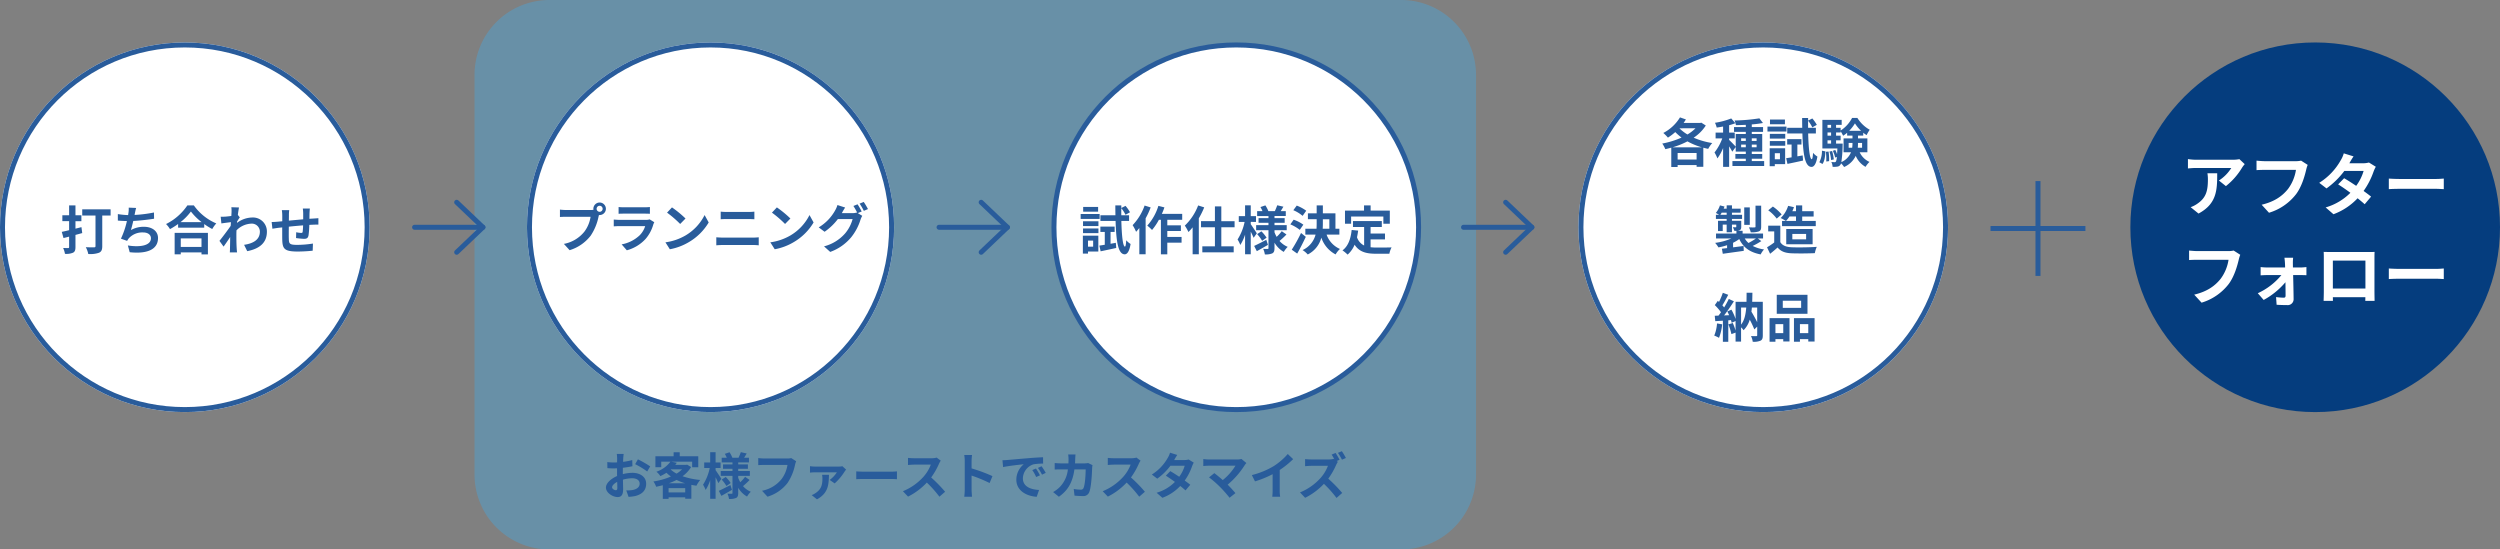 <svg xmlns="http://www.w3.org/2000/svg" width="1000.999" height="220" viewBox="0 0 1000.999 220">
  <rect x="0" y="0" width="1000.999" height="220" fill="#808080" stroke="none"/>
  <g id="グループ_7065" data-name="グループ 7065" transform="translate(-183 -1281)">
    <path id="パス_9032" data-name="パス 9032" d="M40-2H381a30,30,0,0,1,30,30V188a30,30,0,0,1-30,30H40a30,30,0,0,1-30-30V28A30,30,0,0,1,40-2Z" transform="translate(363 1283)" fill="#36b5ff" opacity="0.312"/>
    <g id="グループ_5583" data-name="グループ 5583" transform="translate(0 -124)">
      <g id="楕円形_18" data-name="楕円形 18" transform="translate(183 1422)" fill="#fff" stroke="#295c9b" stroke-width="2">
        <circle cx="74" cy="74" r="74" stroke="none"/>
        <circle cx="74" cy="74" r="73" fill="none"/>
      </g>
      <path id="パス_53848" data-name="パス 53848" d="M8.61-9.051l-2.394.609v-3H8.589V-13.8H6.216v-3.969H3.675V-13.8H.966v2.352H3.675v3.612c-1.071.273-2.1.5-2.94.672l.693,2.478L3.675-5.25v4.158c0,.315-.105.42-.4.42-.273,0-1.155,0-2-.042a8.677,8.677,0,0,1,.735,2.352A6.907,6.907,0,0,0,5.25,1.176C5.964.8,6.216.168,6.216-1.071V-5.943c.9-.231,1.806-.483,2.709-.735Zm11.676-7.14H8.925v2.5h5.313v12.2c0,.4-.168.525-.588.525s-1.995.021-3.3-.063A9.484,9.484,0,0,1,11.34,1.7a10.692,10.692,0,0,0,4.305-.5c.966-.441,1.3-1.176,1.3-2.646V-13.692h3.339Zm10.227-.546-2.982-.126a9.523,9.523,0,0,1-.105,2.121c-.042.252-.084.546-.126.861a30.014,30.014,0,0,1-4.116-.4v2.6c1.071.1,2.31.168,3.633.189a33.6,33.6,0,0,1-2.394,7.056l2.478.882a7.761,7.761,0,0,1,.588-.924A7.267,7.267,0,0,1,33.306-6.93c2.058,0,3.129,1.05,3.129,2.31,0,3.087-4.641,3.654-9.24,2.9L27.93.987C34.713,1.722,39.27.021,39.27-4.7c0-2.688-2.247-4.494-5.649-4.494a10.233,10.233,0,0,0-5.208,1.323c.315-1.029.651-2.373.945-3.654,2.814-.147,6.153-.546,8.337-.9l-.042-2.5a51.419,51.419,0,0,1-7.77.987c.042-.231.084-.462.126-.651C30.156-15.288,30.282-16,30.513-16.737ZM56.679-4.557v3.423h-8.3V-4.557Zm-10.752,6.4h2.457V1.071h8.3v.777h2.562v-8.61H45.927Zm2.331-12.894a21.457,21.457,0,0,0,4.179-4.263,23,23,0,0,0,4.305,4.263Zm2.772-6.72a22.232,22.232,0,0,1-8.547,7.476,10.2,10.2,0,0,1,1.575,2.037,29.259,29.259,0,0,0,3.255-2.058v1.47H57.771V-10.29A25.189,25.189,0,0,0,60.984-8.3,12.207,12.207,0,0,1,62.6-10.542a21.1,21.1,0,0,1-8.988-7.224Zm17.682,2.625c0,.231-.042.819-.084,1.617-.9.126-1.827.231-2.436.273a18.044,18.044,0,0,1-1.827.021l.273,2.688c1.176-.168,2.793-.378,3.822-.5-.021.5-.063,1.008-.1,1.491-1.2,1.764-3.3,4.536-4.494,6.006L65.52-1.26c.735-.987,1.764-2.52,2.646-3.843-.021,1.764-.042,2.982-.084,4.62,0,.336-.021,1.092-.063,1.554h2.9c-.063-.483-.126-1.239-.147-1.617-.126-1.974-.126-3.738-.126-5.46,0-.546.021-1.155.042-1.764a8.83,8.83,0,0,1,5.943-2.688,3.229,3.229,0,0,1,3.423,3.15c.021,3.276-2.625,4.788-6.321,5.334L74.991.567C80.2-.462,82.866-3,82.866-7.245a5.573,5.573,0,0,0-5.8-5.67A10.313,10.313,0,0,0,70.9-10.752c.021-.189.021-.4.042-.588.357-.546.777-1.239,1.071-1.617l-.777-.987c.168-1.323.336-2.394.462-2.982l-3.066-.1A11.594,11.594,0,0,1,68.712-15.141Zm31.353-1.344H97.251a17.665,17.665,0,0,1,.147,1.932v2.373c-1.911.168-3.948.357-5.733.525,0-.819.021-1.533.021-2.016a13.911,13.911,0,0,1,.126-2.184H88.851a16.22,16.22,0,0,1,.168,2.331V-11.4c-.672.063-1.218.105-1.6.147-1.071.105-2.037.147-2.646.147l.294,2.688c.546-.084,1.848-.294,2.52-.378.357-.042.84-.084,1.407-.147,0,1.953,0,3.99.021,4.893C89.124-.42,89.775.714,95.214.714A59.407,59.407,0,0,0,101.2.378l.105-2.856a42.309,42.309,0,0,1-6.279.525c-3.15,0-3.339-.462-3.381-2.52-.042-.9-.021-2.835,0-4.767,1.785-.189,3.843-.378,5.712-.525a23.139,23.139,0,0,1-.168,2.541c-.042.4-.231.483-.651.483A11.126,11.126,0,0,1,94.6-7.014l-.063,2.331a31.784,31.784,0,0,0,3.171.315c1.071,0,1.6-.273,1.827-1.386a36.841,36.841,0,0,0,.315-4.2c.609-.042,1.155-.063,1.617-.084.546-.021,1.659-.042,2.016-.021v-2.583c-.609.063-1.428.105-2.016.147-.483.021-1.008.063-1.575.105.021-.693.021-1.449.042-2.268C99.96-15.225,100.023-16.149,100.065-16.485Z" transform="translate(207 1505)" fill="#295c9b"/>
    </g>
    <g id="グループ_5584" data-name="グループ 5584" transform="translate(-4 -124)">
      <g id="楕円形_19" data-name="楕円形 19" transform="translate(398 1422)" fill="#fff" stroke="#295c9b" stroke-width="2">
        <ellipse cx="73.5" cy="74" rx="73.5" ry="74" stroke="none"/>
        <ellipse cx="73.5" cy="74" rx="72.5" ry="73" fill="none"/>
      </g>
      <path id="パス_53847" data-name="パス 53847" d="M16.884-15.393A1.219,1.219,0,0,1,18.1-16.611a1.215,1.215,0,0,1,1.2,1.218,1.21,1.21,0,0,1-1.2,1.2A1.215,1.215,0,0,1,16.884-15.393Zm-1.3,0a2.326,2.326,0,0,0,.042.4,9.061,9.061,0,0,1-1.2.084H4.7a23.382,23.382,0,0,1-2.5-.168v2.961c.525-.042,1.533-.084,2.5-.084h9.765a13.2,13.2,0,0,1-2.457,5.922A13.767,13.767,0,0,1,3.78-1.344l2.289,2.52a16.867,16.867,0,0,0,8.442-5.817,21.2,21.2,0,0,0,3.15-7.644c.063-.189.1-.4.168-.63a1.2,1.2,0,0,0,.273.021,2.519,2.519,0,0,0,2.5-2.5,2.523,2.523,0,0,0-2.5-2.52A2.527,2.527,0,0,0,15.582-15.393Zm10.1-.714V-13.4c.609-.042,1.512-.063,2.184-.063H35.91c.756,0,1.743.021,2.31.063v-2.709a19.8,19.8,0,0,1-2.268.1H27.867A17.7,17.7,0,0,1,25.683-16.107Zm14.3,6.09-1.869-1.155a4.43,4.43,0,0,1-1.533.21h-10.4c-.651,0-1.554-.063-2.436-.126v2.73c.882-.084,1.932-.105,2.436-.105H36.33A9.111,9.111,0,0,1,34.167-4.83,14.165,14.165,0,0,1,26.9-1.155L28.98,1.218a15.725,15.725,0,0,0,7.5-4.536,15.092,15.092,0,0,0,3.108-5.817A7.78,7.78,0,0,1,39.984-10.017Zm7.077-5.943-1.974,2.1a43.664,43.664,0,0,1,5.25,4.536l2.142-2.184A42.413,42.413,0,0,0,47.061-15.96ZM44.436-1.974,46.2.8a22.742,22.742,0,0,0,7.791-2.961,22.33,22.33,0,0,0,7.77-7.77l-1.638-2.961a19.774,19.774,0,0,1-7.644,8.169A21.644,21.644,0,0,1,44.436-1.974ZM66.57-14.259v3.045c.714-.042,1.68-.084,2.478-.084h8.673c.735,0,1.722.063,2.331.084v-3.045c-.588.063-1.491.126-2.331.126H69.027C68.313-14.133,67.326-14.175,66.57-14.259ZM64.806-3.99V-.777C65.583-.84,66.612-.9,67.431-.9H79.485a22.812,22.812,0,0,1,2.31.126V-3.99a21.285,21.285,0,0,1-2.31.126H67.431C66.612-3.864,65.625-3.927,64.806-3.99ZM89.061-15.96l-1.974,2.1a43.663,43.663,0,0,1,5.25,4.536l2.142-2.184A42.413,42.413,0,0,0,89.061-15.96ZM86.436-1.974,88.2.8a22.742,22.742,0,0,0,7.791-2.961,22.33,22.33,0,0,0,7.77-7.77l-1.638-2.961a19.774,19.774,0,0,1-7.644,8.169A21.644,21.644,0,0,1,86.436-1.974ZM121.359-17.2l-1.659.672a24.352,24.352,0,0,1,1.533,2.709l-.147-.084a6.615,6.615,0,0,1-1.827.252h-4.2c.021-.042.042-.063.063-.1A21.786,21.786,0,0,1,116.4-15.9l-3.087-1.008a9.5,9.5,0,0,1-.945,2.184,18.161,18.161,0,0,1-6.552,6.762l2.352,1.764a23.6,23.6,0,0,0,5.313-5.082h5.9A14.855,14.855,0,0,1,116.4-5.565,16.8,16.8,0,0,1,107.94-.357l2.478,2.226a19.559,19.559,0,0,0,8.463-5.943,21.321,21.321,0,0,0,3.675-6.993,8.408,8.408,0,0,1,.693-1.512l-1.785-1.092,1.554-.651A26.694,26.694,0,0,0,121.359-17.2Zm2.478-.945-1.659.672a22.264,22.264,0,0,1,1.7,2.9l1.659-.714A29.984,29.984,0,0,0,123.837-18.144Z" transform="translate(409 1504)" fill="#295c9b"/>
    </g>
    <g id="グループ_5585" data-name="グループ 5585" transform="translate(-1 -124)">
      <g id="パス_53846" data-name="パス 53846" transform="translate(605 1422)" fill="#fff">
        <path d="M 74 147 C 64.145 147 54.585 145.07 45.585 141.264 C 41.26 139.434 37.088 137.17 33.186 134.533 C 29.32 131.922 25.685 128.922 22.381 125.619 C 19.078 122.315 16.078 118.68 13.467 114.814 C 10.83 110.912 8.566 106.74 6.736 102.415 C 2.93 93.415 1 83.855 1 74 C 1 64.145 2.93 54.585 6.736 45.585 C 8.566 41.26 10.83 37.088 13.467 33.186 C 16.078 29.32 19.078 25.685 22.381 22.381 C 25.685 19.078 29.32 16.078 33.186 13.467 C 37.088 10.83 41.26 8.566 45.585 6.736 C 54.585 2.93 64.145 1 74 1 C 83.855 1 93.415 2.93 102.415 6.736 C 106.74 8.566 110.912 10.83 114.814 13.467 C 118.68 16.078 122.315 19.078 125.619 22.381 C 128.922 25.685 131.922 29.32 134.533 33.186 C 137.17 37.088 139.434 41.26 141.264 45.585 C 145.07 54.585 147 64.145 147 74 C 147 83.855 145.07 93.415 141.264 102.415 C 139.434 106.74 137.17 110.912 134.533 114.814 C 131.922 118.68 128.922 122.315 125.619 125.619 C 122.315 128.922 118.68 131.922 114.814 134.533 C 110.912 137.17 106.74 139.434 102.415 141.264 C 93.415 145.07 83.855 147 74 147 Z" stroke="none"/>
        <path d="M 74 2 C 64.279 2 54.85 3.903 45.975 7.657 C 41.709 9.462 37.595 11.695 33.746 14.295 C 29.933 16.871 26.347 19.83 23.088 23.088 C 19.83 26.347 16.871 29.933 14.295 33.746 C 11.695 37.595 9.462 41.709 7.657 45.975 C 3.903 54.85 2 64.279 2 74 C 2 83.721 3.903 93.15 7.657 102.025 C 9.462 106.291 11.695 110.405 14.295 114.254 C 16.871 118.067 19.83 121.653 23.088 124.912 C 26.347 128.17 29.933 131.129 33.746 133.705 C 37.595 136.305 41.709 138.538 45.975 140.343 C 54.85 144.097 64.279 146 74 146 C 83.721 146 93.15 144.097 102.025 140.343 C 106.291 138.538 110.405 136.305 114.254 133.705 C 118.067 131.129 121.653 128.17 124.912 124.912 C 128.17 121.653 131.129 118.067 133.705 114.254 C 136.305 110.405 138.538 106.291 140.343 102.025 C 144.097 93.15 146 83.721 146 74 C 146 64.279 144.097 54.85 140.343 45.975 C 138.538 41.709 136.305 37.595 133.705 33.746 C 131.129 29.933 128.17 26.347 124.912 23.088 C 121.653 19.83 118.067 16.871 114.254 14.295 C 110.405 11.695 106.291 9.462 102.025 7.657 C 93.15 3.903 83.721 2 74 2 M 74 0 C 114.869 0 148 33.131 148 74 C 148 114.869 114.869 148 74 148 C 33.131 148 0 114.869 0 74 C 0 33.131 33.131 0 74 0 Z" stroke="none" fill="#295c9b"/>
      </g>
      <path id="パス_53850" data-name="パス 53850" d="M-55.314-17.136H-61.3v1.89h5.985Zm.609,2.814h-7.6v1.974h7.6Zm-2.6,10.668v2.415h-2.058V-3.654Zm2.079-1.974h-6.195V1.533h2.058V.714h4.137Zm-6.132-1.029h6.174V-8.526h-6.174Zm0-2.835h6.174V-11.4h-6.174Zm11.025,7.1V-7.14H-48.7V-9.282h-5.712V-7.14h1.764V-2c-.8.126-1.533.252-2.163.336l.5,2.289c1.806-.378,4.1-.861,6.258-1.344l-.168-2.058Zm7.413-9.156v-2.268h-3.108q-.032-1.386,0-2.835a14.385,14.385,0,0,1,1.68,2.646l1.806-1.008a14.8,14.8,0,0,0-1.806-2.562l-1.68.861v-1.05h-2.394c0,1.386.021,2.688.042,3.948H-54.39v2.268h6.069c.252,8.358,1.029,13.314,3.633,13.377.777.021,1.827-.714,2.373-4.137A7.861,7.861,0,0,1-44.058-3.8c-.084,1.575-.252,2.541-.525,2.541-.8-.063-1.281-4.284-1.428-10.29Zm6.216-6.153A21.847,21.847,0,0,1-41.5-9.849,17.065,17.065,0,0,1-40.11-7.182c.42-.462.861-.987,1.3-1.512v10.5h2.52V-12.579a32.713,32.713,0,0,0,2.016-4.368Zm15.057,5.712v-2.373H-29.8a24.819,24.819,0,0,0,1.029-2.6l-2.415-.609A20.847,20.847,0,0,1-35.637-9.66a16.985,16.985,0,0,1,1.911,1.743,23.318,23.318,0,0,0,2.751-4.074h.8V1.827h2.562V-2.835H-21.9v-2.31h-5.712V-7.518h5.439V-9.786h-5.439v-2.2Zm6.384-5.754A22.014,22.014,0,0,1-20.6-9.66,15.822,15.822,0,0,1-19.152-7.1a21.09,21.09,0,0,0,1.68-1.869V1.806h2.478V-12.579a33.951,33.951,0,0,0,2.163-4.389ZM-.672-9.009v-2.436H-5.985v-5.922H-8.547v5.922h-5.565v2.436h5.565v7.644h-5.04V1.029H-1.029V-1.365H-5.985V-9.009Zm8.9,2.436C7.875-7.14,6.363-9.45,5.8-10.227v-.924H7.9v-2.31H5.8v-4.326H3.528v4.326H1.008v2.31H3.339A21,21,0,0,1,.525-4.116a11.982,11.982,0,0,1,1.092,2.2A17.715,17.715,0,0,0,3.528-6.048V1.806H5.8V-7.245c.462.9.9,1.848,1.155,2.457Zm3.8,2.6C10.248-3.045,8.4-2.1,7.161-1.533L8.232.567c1.344-.735,2.982-1.659,4.452-2.52ZM8.358-6.258A14.72,14.72,0,0,1,10.353-3.57l1.785-1.26a14.386,14.386,0,0,0-2.079-2.541Zm9.849-1.176A16.53,16.53,0,0,1,16.17-5.166a11.4,11.4,0,0,1-.861-1.848v-.819H20.2V-9.87H15.309v-.924h4.074v-1.869H15.309v-.84h4.515v-1.953H17.787c.336-.525.714-1.155,1.092-1.785L16.4-17.808c-.21.672-.63,1.638-.945,2.352h-2.6a11.616,11.616,0,0,0-1.2-2.31l-1.974.672a11.921,11.921,0,0,1,.819,1.638H8.358V-13.5h4.536v.84H8.925v1.869h3.969v.924H7.959v2.037h4.935V-.672c0,.252-.084.357-.336.357s-1.071,0-1.785-.042a7.769,7.769,0,0,1,.672,2.226,6.849,6.849,0,0,0,2.982-.42c.672-.378.882-.966.882-2.1V-2.835a9.961,9.961,0,0,0,3.717,3.7A9.3,9.3,0,0,1,20.6-1.155a8.777,8.777,0,0,1-3.276-2.373A33.8,33.8,0,0,0,20.1-6.111Zm9.807-8.19a15.816,15.816,0,0,0-3.8-2.058l-1.365,1.848a14.421,14.421,0,0,1,3.717,2.268Zm-1.155,5.586a14.653,14.653,0,0,0-3.885-1.995l-1.323,1.869a16.31,16.31,0,0,1,3.78,2.2ZM25.935-6.72a63.265,63.265,0,0,1-3.717,6.7L24.4,1.533c1.176-2.058,2.394-4.473,3.444-6.7Zm8.736-5.5h2.6v3.8H34.608c.042-.693.063-1.365.063-2.058Zm6.615,6.153V-8.421H39.711v-6.153h-5.04v-3.192H32.193v3.192H28.686v2.352h3.507V-10.5q0,1.039-.063,2.079H27.657v2.352h4.1a9.42,9.42,0,0,1-5.208,6.2A9.519,9.519,0,0,1,28.623,1.89a10.5,10.5,0,0,0,5.439-6.741,11.842,11.842,0,0,0,5.712,6.72A9.281,9.281,0,0,1,41.517-.315a9.847,9.847,0,0,1-5.355-5.754Zm4.7-7.224H58.9v2.877h2.583v-5.25H53.8v-2.1H51.156v2.1H43.533v5.25H45.99Zm7.791,9.156h5.775V-6.489H53.781V-9.114h4.494v-2.373H46.725v2.373H51.2V-1.7A5.653,5.653,0,0,1,48.342-5c.189-.84.336-1.722.462-2.667l-2.6-.252c-.378,3.591-1.407,6.489-3.675,8.169a15.292,15.292,0,0,1,2.058,1.7,10.525,10.525,0,0,0,2.793-3.969C49.308.966,52.185,1.6,56.049,1.6H61.3a9.339,9.339,0,0,1,.882-2.541c-1.407.063-4.872.063-6.006.063a21.7,21.7,0,0,1-2.394-.126Z" transform="translate(679 1505)" fill="#295c9b"/>
    </g>
    <g id="グループ_5586" data-name="グループ 5586" transform="translate(-2 -124)">
      <g id="楕円形_21" data-name="楕円形 21" transform="translate(817 1422)" fill="#fff" stroke="#295c9b" stroke-width="2">
        <circle cx="74" cy="74" r="74" stroke="none"/>
        <circle cx="74" cy="74" r="73" fill="none"/>
      </g>
      <path id="パス_53845" data-name="パス 53845" d="M-37.359-6.006A31.159,31.159,0,0,0-31.353-8.4a26.889,26.889,0,0,0,5.8,2.394Zm2.079,4.893V-3.738h7.6v2.625Zm7.14-12.516a15.681,15.681,0,0,1-3.213,2.478,17.107,17.107,0,0,1-3.213-2.478Zm2.331-2.268-.42.126h-6.657c.336-.462.63-.945.924-1.407L-34.335-18a16.925,16.925,0,0,1-6.678,6.237,15.517,15.517,0,0,1,1.848,1.869,21.664,21.664,0,0,0,2.94-2.226,21.054,21.054,0,0,0,2.52,2.205,34.335,34.335,0,0,1-7.728,2.394,10.112,10.112,0,0,1,1.218,2.247c.8-.168,1.6-.378,2.394-.609V1.869h2.541V1.092h7.6v.693h2.688V-5.859c.651.168,1.281.336,1.953.462A11.855,11.855,0,0,1-21.42-7.728,30.019,30.019,0,0,1-28.854-9.87,16.748,16.748,0,0,0-24-14.742Zm15.96,9.87V-7.1H-7.98v1.071Zm0-3.57H-7.98v1.029H-9.849Zm6.195,0v1.029H-5.586V-9.6Zm0,3.57H-5.586V-7.1h1.932ZM-5.586-.5v-.945h4.179v-1.89H-5.586V-4.3h4.179V-11.34H-5.586V-12.2h4.515v-1.932H-5.586v-1.05a41.1,41.1,0,0,0,4.473-.567l-1.428-1.869a71.8,71.8,0,0,1-9.954.861,6.577,6.577,0,0,1,.546,1.869c1.26-.021,2.6-.063,3.969-.126v.882H-12.7V-12.2H-7.98v.861h-4.032v5.082c-.462-.546-2.1-2.247-2.646-2.709v-.609h2.247v-2.331h-2.247v-2.961a21.9,21.9,0,0,0,2.5-.8l-1.659-1.911a30.019,30.019,0,0,1-6.51,1.743,8.656,8.656,0,0,1,.693,1.911c.819-.105,1.68-.252,2.562-.42v2.436h-3v2.331h2.667a20.521,20.521,0,0,1-3.108,5.628,12.4,12.4,0,0,1,1.155,2.373,18.662,18.662,0,0,0,2.289-4.158V1.806h2.415v-8.19A18.4,18.4,0,0,1-13.4-4.263l1.386-1.89V-4.3H-7.98v.966h-4.179v1.89H-7.98V-.5h-5.355V1.47H-.63V-.5ZM7.686-17.136H1.7v1.89H7.686ZM8.3-14.322H.693v1.974H8.3ZM5.691-3.654v2.415H3.633V-3.654ZM7.77-5.628H1.575V1.533H3.633V.714H7.77ZM1.638-6.657H7.812V-8.526H1.638Zm0-2.835H7.812V-11.4H1.638Zm11.025,7.1V-7.14H14.3V-9.282H8.589V-7.14h1.764V-2c-.8.126-1.533.252-2.163.336L8.694.63c1.806-.378,4.1-.861,6.258-1.344l-.168-2.058Zm7.413-9.156v-2.268H16.968q-.031-1.386,0-2.835a14.385,14.385,0,0,1,1.68,2.646l1.806-1.008a14.8,14.8,0,0,0-1.806-2.562l-1.68.861v-1.05H14.574c0,1.386.021,2.688.042,3.948H8.61v2.268h6.069c.252,8.358,1.029,13.314,3.633,13.377.777.021,1.827-.714,2.373-4.137A7.861,7.861,0,0,1,18.942-3.8c-.084,1.575-.252,2.541-.525,2.541-.8-.063-1.281-4.284-1.428-10.29ZM22.722.651c.861-1.176,1.071-3.129,1.176-5.04l-1.386-.273a9.757,9.757,0,0,1-1.05,4.62Zm1.365-4.872a24.858,24.858,0,0,1,.147,3.885l1.134-.147a20.565,20.565,0,0,0-.21-3.843Zm1.428-.105a15.8,15.8,0,0,1,.651,3.4l1.092-.231a17.3,17.3,0,0,0-.693-3.381ZM28.161-7.5V-8.8h1.827v-1.89H28.161v-1.26h1.827v-.483a11.535,11.535,0,0,1,.987,1.785,12.353,12.353,0,0,0,1.617-1.2v1.134h2.142v1.134h-3.57v5.544h2.982A7.415,7.415,0,0,1,30.282-.084a51.587,51.587,0,0,0,.5-6.594c.021-.273.021-.819.021-.819ZM24.738-8.8h1.428v1.3H24.738Zm1.428-3.15v1.26H24.738v-1.26Zm0-3.045v1.155H24.738v-1.155Zm7.245,2.373a15.69,15.69,0,0,0,2.31-2.982,14.906,14.906,0,0,0,2.457,2.982ZM38.577-7.77v1.932H36.855a18.414,18.414,0,0,0,.084-1.848V-7.77ZM33.2-5.838V-7.77h1.533v.063a11.336,11.336,0,0,1-.126,1.869Zm7.5,1.806V-9.576H36.939V-10.71h2.1v-1.155A9.542,9.542,0,0,0,40.4-10.9a14.542,14.542,0,0,1,1.239-2.142,13.56,13.56,0,0,1-4.935-4.725H34.566a13.405,13.405,0,0,1-4.578,5.04v-1.113H28.161v-1.155h2.247V-17.01H22.68V-5.565h6.006c-.042.9-.084,1.68-.126,2.31a12.123,12.123,0,0,0-.714-1.7l-.987.336A12.307,12.307,0,0,1,27.8-1.911l.672-.252a4.886,4.886,0,0,1-.357,1.827.627.627,0,0,1-.567.273,11.9,11.9,0,0,1-1.281-.084,4.8,4.8,0,0,1,.5,1.932,8.173,8.173,0,0,0,1.848-.063,1.667,1.667,0,0,0,1.26-.735A1.71,1.71,0,0,0,30.156.4a8.356,8.356,0,0,1,1.218,1.47A9.223,9.223,0,0,0,36.036-2.6a9.1,9.1,0,0,0,3.927,4.41A9.716,9.716,0,0,1,41.538-.168a7.9,7.9,0,0,1-3.927-3.864ZM-1.827,17.36H-4.095v8.358c0,.252-.084.336-.4.336-.294.021-1.3.021-2.247-.021a7.747,7.747,0,0,1,.735,1.974,8.831,8.831,0,0,0,3.213-.336c.756-.315.966-.84.966-1.911Zm-4.557.693H-8.61v6.993h2.226Zm2.457,12.432a24.436,24.436,0,0,1-2.982,1.806A7.684,7.684,0,0,1-8.4,30.485Zm-14.238-9.492a8.168,8.168,0,0,0,.525-.84h1.995v.84Zm14.994,9.492h2.1V28.511h-8.19V27.419h-2.226a2.739,2.739,0,0,0,.987-.21c.546-.252.693-.63.693-1.428V23.408h-3.717v-.735h4.053v-1.68h-4.053v-.84h3.486v-1.6h-3.486V17.213h-2.121v1.344h-1.2c.126-.294.231-.567.336-.861l-1.827-.462a9.131,9.131,0,0,1-1.638,3.024c.336.168.882.483,1.3.735H-19.95v1.68h4.305v.735H-19.11v4.116h1.89v-2.6h1.575v3.066h2.121V24.92H-11.8v.861c0,.168-.063.231-.252.231-.147,0-.651,0-1.134-.021a6.389,6.389,0,0,1,.609,1.449h.84v1.071h-8.169v1.974h6.132a23.679,23.679,0,0,1-6.489,1.764,10.75,10.75,0,0,1,1.323,1.806,23.927,23.927,0,0,0,3.465-.882v1.176c-.756.084-1.47.168-2.079.231l.357,2.037c2.31-.336,5.439-.756,8.4-1.176l-.084-1.953c-1.407.189-2.835.378-4.2.546V32.207A15.812,15.812,0,0,0-10.6,30.716c1.575,3.339,4.2,5.313,8.568,6.153A8.618,8.618,0,0,1-.672,34.874a14.192,14.192,0,0,1-4.557-1.407,28.309,28.309,0,0,0,3.465-1.932Zm15.288-8.8v1.785H8.106a12.509,12.509,0,0,0,1.386-1.785ZM6.531,23.471V25.55h13.5V23.471H14.6V21.686h4.578V19.565H14.6V17.234H12.117v2.331h-1.47a15.292,15.292,0,0,0,.651-1.617l-2.331-.525A11.454,11.454,0,0,1,5.985,22.3a15.559,15.559,0,0,1,2.079,1.176Zm4.116,5.208H16.17v2.142H10.647Zm8.127,4.137V26.7H8.211v6.111ZM6.363,20.867A16.816,16.816,0,0,0,2.856,17.7L1.008,19.208a15.892,15.892,0,0,1,3.381,3.318Zm-.525,4.494H.987V27.65H3.4v4.431A27.58,27.58,0,0,1,.525,34.013l1.218,2.6c1.155-.882,2.079-1.7,3-2.52,1.365,1.638,3.087,2.226,5.67,2.331,2.5.1,6.72.063,9.24-.063a13.079,13.079,0,0,1,.777-2.52c-2.793.21-7.518.273-9.975.168-2.184-.084-3.759-.651-4.62-2.058ZM-19.509,64.5a15.268,15.268,0,0,1-1.113,4.872,12.343,12.343,0,0,1,1.911.9,19.416,19.416,0,0,0,1.26-5.418Zm16.086-6.363v5.88c-.63-1.323-1.491-2.856-2.31-4.221.084-.525.126-1.092.189-1.659Zm-6.447,0h2.058c-.21,2.814-.735,5.124-2.058,6.846Zm8.694-2.289H-5.418c.042-1.155.063-2.373.084-3.633H-7.665c0,1.281-.021,2.478-.042,3.633h-4.368v6.867A21.283,21.283,0,0,0-13.734,59l-1.659.693c.252.462.5.987.735,1.512l-2.016.084c1.323-1.7,2.772-3.822,3.927-5.649l-2.037-.945a38.084,38.084,0,0,1-1.869,3.4c-.21-.252-.441-.546-.714-.84.756-1.176,1.6-2.793,2.352-4.221l-2.163-.8a26.621,26.621,0,0,1-1.533,3.654c-.168-.147-.336-.294-.483-.42l-1.2,1.7a20.607,20.607,0,0,1,2.478,2.856c-.336.483-.672.945-.987,1.344l-1.512.063.21,2.163,3.045-.189v8.442h2.163V63.259l1.071-.084a10.068,10.068,0,0,1,.273,1.071l1.575-.714v3.843a24.143,24.143,0,0,0-1.113-3.045l-1.764.546a24.848,24.848,0,0,1,1.218,3.906l1.659-.609v3.612h2.2V66.073a5.268,5.268,0,0,1,.987,1.155A9.758,9.758,0,0,0-6.4,62.986a40.25,40.25,0,0,1,1.827,3.906l1.155-1.113V69.2c0,.294-.084.378-.357.378-.294,0-1.26.021-2.121-.021a7.572,7.572,0,0,1,.693,2.289,6.946,6.946,0,0,0,3.129-.441c.714-.378.9-1.008.9-2.142Zm15.351,2.415H6.825V55.426h7.35Zm2.541-5.229H4.41v7.6H16.716Zm-9.7,11.739v3.612H3.885V64.771ZM1.533,71.827H3.885v-1.05H7.014v.945h2.5V62.377H1.533Zm12.159-3.444V64.771h3.339v3.612ZM11.3,62.377v9.45h2.394v-1.05h3.339v.966h2.52V62.377Z" transform="translate(892 1470)" fill="#295c9b"/>
    </g>
    <g id="グループ_5317" data-name="グループ 5317" transform="translate(980 1353.492)">
      <path id="パス_8778" data-name="パス 8778" d="M6360.139,1725.678h38" transform="translate(-6360.139 -1706.677)" fill="none" stroke="#295c9b" stroke-width="2"/>
      <path id="パス_8782" data-name="パス 8782" d="M0,0H38" transform="translate(19.002) rotate(90)" fill="none" stroke="#295c9b" stroke-width="2"/>
    </g>
    <g id="グループ_5541" data-name="グループ 5541" transform="translate(629.799 456)">
      <g id="グループ_5540" data-name="グループ 5540" transform="translate(406.201 1006)">
        <circle id="楕円形_14" data-name="楕円形 14" cx="74" cy="74" r="74" transform="translate(0 -164)" fill="#053d7e"/>
        <path id="パス_53849" data-name="パス 53849" d="M-28.215-18.279l-2.133-2a13.924,13.924,0,0,1-2.754.243H-47.655a21.405,21.405,0,0,1-3.294-.27v3.753c1.269-.108,2.16-.189,3.294-.189h14.067a16.057,16.057,0,0,1-4.968,5.022l2.808,2.241a27.5,27.5,0,0,0,6.48-7.4A13.594,13.594,0,0,1-28.215-18.279Zm-11.016,3.645h-3.915a14.968,14.968,0,0,1,.189,2.43c0,4.428-.648,7.29-4.077,9.666a10.669,10.669,0,0,1-2.835,1.485l3.159,2.565C-39.366-2.43-39.231-7.938-39.231-14.634ZM-3-17.982l-2.646-1.7a9.05,9.05,0,0,1-2.133.216H-20.25c-.891,0-2.43-.135-3.24-.216v3.807c.7-.054,2-.108,3.213-.108H-7.7A17.091,17.091,0,0,1-10.854-8.37c-2.187,2.727-5.238,5.076-10.584,6.345l2.943,3.213A21.6,21.6,0,0,0-7.641-6.264c2.241-3,3.429-7.182,4.05-9.828A11.794,11.794,0,0,1-3-17.982Zm18.36-3.4L11.448-22.6a11.175,11.175,0,0,1-1.242,2.808A25.07,25.07,0,0,1,1.62-10.8L4.536-8.559a32.474,32.474,0,0,0,7.128-6.993h7.722a19.164,19.164,0,0,1-2.97,5.967c-1.7-1.134-3.4-2.241-4.833-3.051l-2.4,2.457c1.377.864,3.159,2.079,4.914,3.375A22.937,22.937,0,0,1,4.185-.945L7.317,1.782a25.405,25.405,0,0,0,9.666-6.4c1.107.891,2.106,1.728,2.835,2.4l2.565-3.051c-.783-.648-1.836-1.431-3-2.268a30.918,30.918,0,0,0,4-7.776,12.7,12.7,0,0,1,.891-1.917l-2.754-1.7a8.573,8.573,0,0,1-2.349.3H13.689A29.087,29.087,0,0,1,15.363-21.384ZM29.484-12.5v4.239c1-.081,2.808-.135,4.347-.135h14.5c1.134,0,2.511.108,3.159.135V-12.5c-.7.054-1.89.162-3.159.162h-14.5C32.427-12.339,30.456-12.42,29.484-12.5ZM-30,18.018l-2.646-1.7a9.05,9.05,0,0,1-2.133.216H-47.25c-.891,0-2.43-.135-3.24-.216v3.807c.7-.054,2-.108,3.213-.108h12.582a17.091,17.091,0,0,1-3.159,7.614c-2.187,2.727-5.238,5.076-10.584,6.345l2.943,3.213a21.6,21.6,0,0,0,10.854-7.452c2.241-3,3.429-7.182,4.05-9.828A11.794,11.794,0,0,1-30,18.018Zm21.168,1.188h-3.483c.108.729.189,1.593.216,2.241.027.513.054,1.053.054,1.647h-7.344a23.963,23.963,0,0,1-2.457-.162v3.321c.783-.054,1.755-.108,2.538-.108h5.778a26.513,26.513,0,0,1-9.45,7.263l2.349,2.7a30.691,30.691,0,0,0,8.721-7.1c.027,2.052.054,4.023.054,5.346,0,.54-.189.837-.7.837a24.664,24.664,0,0,1-3.105-.243l.216,3.078c1.215.081,2.889.135,4.185.135A2.354,2.354,0,0,0-8.64,35.784c-.027-2.754-.108-6.426-.189-9.639h3.24c.594,0,1.431.027,2.079.054V22.932c-.486.054-1.512.162-2.214.162H-8.91c0-.594-.027-1.161-.027-1.647A19.788,19.788,0,0,1-8.829,19.206ZM3.4,16.857c.054.756.054,1.863.054,2.619v13.2c0,1.3-.081,3.645-.081,3.78H7.1c0-.081,0-.7-.027-1.458H20.088c0,.783-.027,1.4-.027,1.458h3.726c0-.108-.054-2.7-.054-3.753V19.476c0-.81,0-1.809.054-2.619-.972.054-2,.054-2.673.054H6.264C5.535,16.911,4.509,16.884,3.4,16.857ZM7.074,20.34H20.115v11.2H7.074ZM29.484,23.5v4.239c1-.081,2.808-.135,4.347-.135h14.5c1.134,0,2.511.108,3.159.135V23.5c-.7.054-1.89.162-3.159.162h-14.5C32.427,23.661,30.456,23.58,29.484,23.5Z" transform="translate(74 -97)" fill="#fff"/>
      </g>
    </g>
    <g id="Icon_feather-arrow-right" data-name="Icon feather-arrow-right" transform="translate(348.861 1354.5)">
      <path id="パス_8904" data-name="パス 8904" d="M7.5,18H34.861" transform="translate(-7.361 -0.5)" fill="none" stroke="#295c9b" stroke-linecap="round" stroke-linejoin="round" stroke-width="2"/>
      <path id="パス_8905" data-name="パス 8905" d="M18,7.5l10.5,10L18,27.5" transform="translate(-1)" fill="none" stroke="#295c9b" stroke-linecap="round" stroke-linejoin="round" stroke-width="2"/>
    </g>
    <g id="グループ_5587" data-name="グループ 5587" transform="translate(3 -140)">
      <g id="Icon_feather-arrow-right-2" data-name="Icon feather-arrow-right" transform="translate(555.861 1494.5)">
        <path id="パス_8904-2" data-name="パス 8904" d="M7.5,18H34.861" transform="translate(-7.361 -0.5)" fill="none" stroke="#295c9b" stroke-linecap="round" stroke-linejoin="round" stroke-width="2"/>
        <path id="パス_8905-2" data-name="パス 8905" d="M18,7.5l10.5,10L18,27.5" transform="translate(-1)" fill="none" stroke="#295c9b" stroke-linecap="round" stroke-linejoin="round" stroke-width="2"/>
      </g>
    </g>
    <g id="Icon_feather-arrow-right-3" data-name="Icon feather-arrow-right" transform="translate(768.861 1354.5)">
      <path id="パス_8904-3" data-name="パス 8904" d="M7.5,18H34.861" transform="translate(-7.361 -0.5)" fill="none" stroke="#295c9b" stroke-linecap="round" stroke-linejoin="round" stroke-width="2"/>
      <path id="パス_8905-3" data-name="パス 8905" d="M18,7.5l10.5,10L18,27.5" transform="translate(-1)" fill="none" stroke="#295c9b" stroke-linecap="round" stroke-linejoin="round" stroke-width="2"/>
    </g>
    <path id="パス_53844" data-name="パス 53844" d="M8.72,6.76H5.96A16.1,16.1,0,0,1,6.1,8.52c0,.34,0,.92-.02,1.62-.4.02-.8.04-1.16.04a22.178,22.178,0,0,1-2.76-.16l.04,2.42a24.52,24.52,0,0,0,2.8.1c.32,0,.68-.02,1.06-.04v1.68c0,.46,0,.94.02,1.42-2.46,1.06-4.46,2.88-4.46,4.62,0,2.12,2.74,3.8,4.68,3.8,1.32,0,2.2-.66,2.2-3.14,0-.68-.04-2.24-.08-3.82a13.484,13.484,0,0,1,3.76-.56c1.74,0,2.94.8,2.94,2.16,0,1.46-1.28,2.26-2.9,2.56a15.4,15.4,0,0,1-2.46.14l.92,2.58a18.312,18.312,0,0,0,2.62-.32c3.18-.8,4.42-2.58,4.42-4.94,0-2.76-2.42-4.36-5.5-4.36a16.572,16.572,0,0,0-3.84.52V14.1c0-.58,0-1.2.02-1.8,1.3-.16,2.68-.36,3.82-.62L12.16,9.2a24.494,24.494,0,0,1-3.68.72c.02-.5.04-.98.06-1.42C8.58,7.98,8.66,7.12,8.72,6.76Zm5.7,2.16-1.1,1.94a31.821,31.821,0,0,1,4.82,2.92l1.2-2.04A41.793,41.793,0,0,0,14.42,8.92ZM4.08,20.12c0-.7.82-1.52,2.04-2.18.04,1.08.06,2,.06,2.5,0,.68-.28.84-.64.84C5.02,21.28,4.08,20.74,4.08,20.12ZM26.82,18.5a23.84,23.84,0,0,0,3.08-1.34,21.722,21.722,0,0,0,3.42,1.34Zm-.12,3.66v-1.7h6.66v1.7Zm.96-9.24H32.1a11.5,11.5,0,0,1-2.2,1.72A11.564,11.564,0,0,1,27.56,13Zm6.46-1.88-.4.1H29.36c.22-.28.44-.56.64-.84l-2.22-.44h8.36v2.22h2.44V7.7H31.16V6.08H28.72V7.7h-7.3v4.38h2.34V9.86h3.68a11.626,11.626,0,0,1-5.62,4.02,6.655,6.655,0,0,1,1.58,1.76,19.936,19.936,0,0,0,2.44-1.34,16.263,16.263,0,0,0,1.8,1.5,28.446,28.446,0,0,1-7.02,1.98,7.9,7.9,0,0,1,1.1,2.12c.9-.18,1.78-.38,2.66-.62v5.46H26.7v-.62h6.66v.58h2.46V19.14c.66.12,1.34.24,2.04.34a11.659,11.659,0,0,1,1.5-2.3,30.516,30.516,0,0,1-7.08-1.5A12.793,12.793,0,0,0,35.72,12Zm13.72,5.7c-.34-.54-1.78-2.74-2.32-3.48v-.88h2v-2.2h-2V6.06H43.36v4.12h-2.4v2.2h2.22a20,20,0,0,1-2.68,6.7,11.411,11.411,0,0,1,1.04,2.1,16.872,16.872,0,0,0,1.82-3.94v7.48h2.16V16.1c.44.86.86,1.76,1.1,2.34Zm3.62,2.48c-1.7.88-3.46,1.78-4.64,2.32l1.02,2c1.28-.7,2.84-1.58,4.24-2.4Zm-3.5-2.18a14.019,14.019,0,0,1,1.9,2.56l1.7-1.2a13.7,13.7,0,0,0-1.98-2.42Zm9.38-1.12a15.743,15.743,0,0,1-1.94,2.16,10.856,10.856,0,0,1-.82-1.76v-.78h4.66V13.6H54.58v-.88h3.88V10.94H54.58v-.8h4.3V8.28H56.94c.32-.5.68-1.1,1.04-1.7l-2.36-.54c-.2.64-.6,1.56-.9,2.24H52.24a11.063,11.063,0,0,0-1.14-2.2l-1.88.64A11.354,11.354,0,0,1,50,8.28H47.96v1.86h4.32v.8H48.5v1.78h3.78v.88h-4.7v1.94h4.7v6.82c0,.24-.08.34-.32.34s-1.02,0-1.7-.04a7.4,7.4,0,0,1,.64,2.12,6.523,6.523,0,0,0,2.84-.4c.64-.36.84-.92.84-2V20.3a9.486,9.486,0,0,0,3.54,3.52,8.852,8.852,0,0,1,1.5-1.92,8.359,8.359,0,0,1-3.12-2.26,32.192,32.192,0,0,0,2.64-2.46ZM77.78,9.68,75.82,8.42a6.7,6.7,0,0,1-1.58.16H65c-.66,0-1.8-.1-2.4-.16v2.82c.52-.04,1.48-.08,2.38-.08H74.3a12.66,12.66,0,0,1-2.34,5.64,13.3,13.3,0,0,1-7.84,4.7l2.18,2.38a16,16,0,0,0,8.04-5.52,20.554,20.554,0,0,0,3-7.28A8.737,8.737,0,0,1,77.78,9.68Zm20,3.34L96.3,11.68a8.015,8.015,0,0,1-1.62.14H85.4a14.133,14.133,0,0,1-2.08-.16v2.58a19.222,19.222,0,0,1,2.08-.12h8.68a11.271,11.271,0,0,1-2.88,3.04l2,1.4a22.67,22.67,0,0,0,3.98-4.74A9.252,9.252,0,0,1,97.78,13.02Zm-6.86,2.1H88.16a7.948,7.948,0,0,1,.14,1.42c0,2.52-.42,4.3-2.68,5.84a7.145,7.145,0,0,1-1.62.86l2.12,1.7C90.8,22.36,90.8,18.86,90.92,15.12Zm10.92-1.38v3.14c.74-.06,2.08-.1,3.22-.1H115.8c.84,0,1.86.08,2.34.1V13.74c-.52.04-1.4.12-2.34.12H105.06C104.02,13.86,102.56,13.8,101.84,13.74Zm33.84-4.3-1.64-1.22a7.168,7.168,0,0,1-2.06.26h-7.06a22.344,22.344,0,0,1-2.36-.14v2.84c.42-.02,1.52-.14,2.36-.14h6.78a15.5,15.5,0,0,1-2.98,4.9,22.42,22.42,0,0,1-8.2,5.74l2.06,2.16a26.345,26.345,0,0,0,7.52-5.62,45.609,45.609,0,0,1,5.04,5.66l2.28-1.98a56.222,56.222,0,0,0-5.58-5.72,29.4,29.4,0,0,0,3.14-5.5A9.452,9.452,0,0,1,135.68,9.44Zm9.6,11.64a21.968,21.968,0,0,1-.2,2.8h3.12c-.08-.82-.18-2.22-.18-2.8V15.42a57.769,57.769,0,0,1,7.22,2.98l1.14-2.76a65.322,65.322,0,0,0-8.36-3.1V9.58a21.744,21.744,0,0,1,.18-2.4h-3.12a13.883,13.883,0,0,1,.2,2.4Zm15.1-11.8.26,2.74c2.32-.5,6.4-.94,8.28-1.14a8,8,0,0,0-2.98,6.18c0,4.34,3.96,6.58,8.16,6.86l.94-2.74c-3.4-.18-6.48-1.36-6.48-4.66a6.078,6.078,0,0,1,4.24-5.6,20.777,20.777,0,0,1,3.86-.28l-.02-2.56c-1.42.06-3.6.18-5.66.36-3.66.3-6.96.6-8.64.74C161.96,9.22,161.18,9.26,160.38,9.28ZM173.8,12.6l-1.48.62A15.431,15.431,0,0,1,173.88,16l1.52-.68A24.822,24.822,0,0,0,173.8,12.6Zm2.24-.92-1.46.68a17.6,17.6,0,0,1,1.64,2.7l1.5-.72A29.919,29.919,0,0,0,176.04,11.68Zm13.6-4.72H186.7a14.8,14.8,0,0,1,.14,1.84c0,.6-.02,1.18-.04,1.74h-2.86c-.76,0-1.8-.06-2.64-.14v2.62c.86-.08,1.96-.08,2.64-.08h2.64a11.762,11.762,0,0,1-3.3,7.12,11.918,11.918,0,0,1-2.62,1.96l2.32,1.88c3.58-2.54,5.48-5.68,6.22-10.96h4.5c0,2.16-.26,6.16-.84,7.42a1.064,1.064,0,0,1-1.14.7,16.554,16.554,0,0,1-2.8-.28l.32,2.68c.96.08,2.16.16,3.3.16a2.462,2.462,0,0,0,2.58-1.54c.86-2.04,1.1-7.62,1.18-9.78a8.177,8.177,0,0,1,.14-1.06l-1.74-.84a9.3,9.3,0,0,1-1.5.14h-3.76c.04-.58.06-1.18.08-1.8C189.54,8.26,189.58,7.42,189.64,6.96Zm26.04,2.48-1.64-1.22a7.168,7.168,0,0,1-2.06.26h-7.06a22.345,22.345,0,0,1-2.36-.14v2.84c.42-.02,1.52-.14,2.36-.14h6.78a15.5,15.5,0,0,1-2.98,4.9,22.42,22.42,0,0,1-8.2,5.74l2.06,2.16a26.345,26.345,0,0,0,7.52-5.62,45.609,45.609,0,0,1,5.04,5.66l2.28-1.98a56.222,56.222,0,0,0-5.58-5.72,29.4,29.4,0,0,0,3.14-5.5A9.452,9.452,0,0,1,215.68,9.44Zm14.7-2.28-2.9-.9a8.277,8.277,0,0,1-.92,2.08A18.57,18.57,0,0,1,220.2,15l2.16,1.66a24.055,24.055,0,0,0,5.28-5.18h5.72a14.2,14.2,0,0,1-2.2,4.42c-1.26-.84-2.52-1.66-3.58-2.26l-1.78,1.82c1.02.64,2.34,1.54,3.64,2.5a16.991,16.991,0,0,1-7.34,4.34l2.32,2.02a18.819,18.819,0,0,0,7.16-4.74c.82.66,1.56,1.28,2.1,1.78l1.9-2.26c-.58-.48-1.36-1.06-2.22-1.68a22.9,22.9,0,0,0,2.96-5.76,9.408,9.408,0,0,1,.66-1.42l-2.04-1.26a6.35,6.35,0,0,1-1.74.22h-4.06A21.548,21.548,0,0,1,230.38,7.16Zm27.68,3.24-2-1.64a6.46,6.46,0,0,1-1.86.22H243.1a19.2,19.2,0,0,1-2.3-.18v2.8c.42-.04,1.5-.14,2.3-.14h10.58a22.2,22.2,0,0,1-5.08,5.76c-1.26-1.1-2.58-2.18-3.38-2.78l-2.12,1.7a42.544,42.544,0,0,1,4.4,3.84,52.119,52.119,0,0,1,3.82,4.32l2.34-1.86c-.78-.94-1.96-2.24-3.1-3.38a33.321,33.321,0,0,0,6.82-7.82A6.973,6.973,0,0,1,258.06,10.4Zm2.18,4.82,1.26,2.52a40.075,40.075,0,0,0,7.06-2.88v6.4a22.4,22.4,0,0,1-.14,2.62h3.16a13.751,13.751,0,0,1-.18-2.62V13.18a36.684,36.684,0,0,0,5.38-4.34l-2.16-2.06a25.64,25.64,0,0,1-5.64,4.86A32.16,32.16,0,0,1,260.24,15.22Zm33.52-8.86-1.58.66c.36.54.76,1.24,1.1,1.88l-.24-.18a7.3,7.3,0,0,1-2.06.24h-7.06a22.344,22.344,0,0,1-2.36-.14v2.84c.42-.02,1.52-.14,2.36-.14h6.78a15.5,15.5,0,0,1-2.98,4.9,22.42,22.42,0,0,1-8.2,5.74l2.06,2.16a26.276,26.276,0,0,0,7.52-5.6,44.218,44.218,0,0,1,5.04,5.66l2.28-2a56.223,56.223,0,0,0-5.58-5.72,29.3,29.3,0,0,0,3.14-5.48,9.844,9.844,0,0,1,.7-1.26l-.46-.34,1.14-.48A26.8,26.8,0,0,0,293.76,6.36Zm2.52-.7-1.58.66a23.48,23.48,0,0,1,1.62,2.74l1.58-.68A26.948,26.948,0,0,0,296.28,5.66Z" transform="translate(424 1456)" fill="#295c9b"/>
  </g>
</svg>
